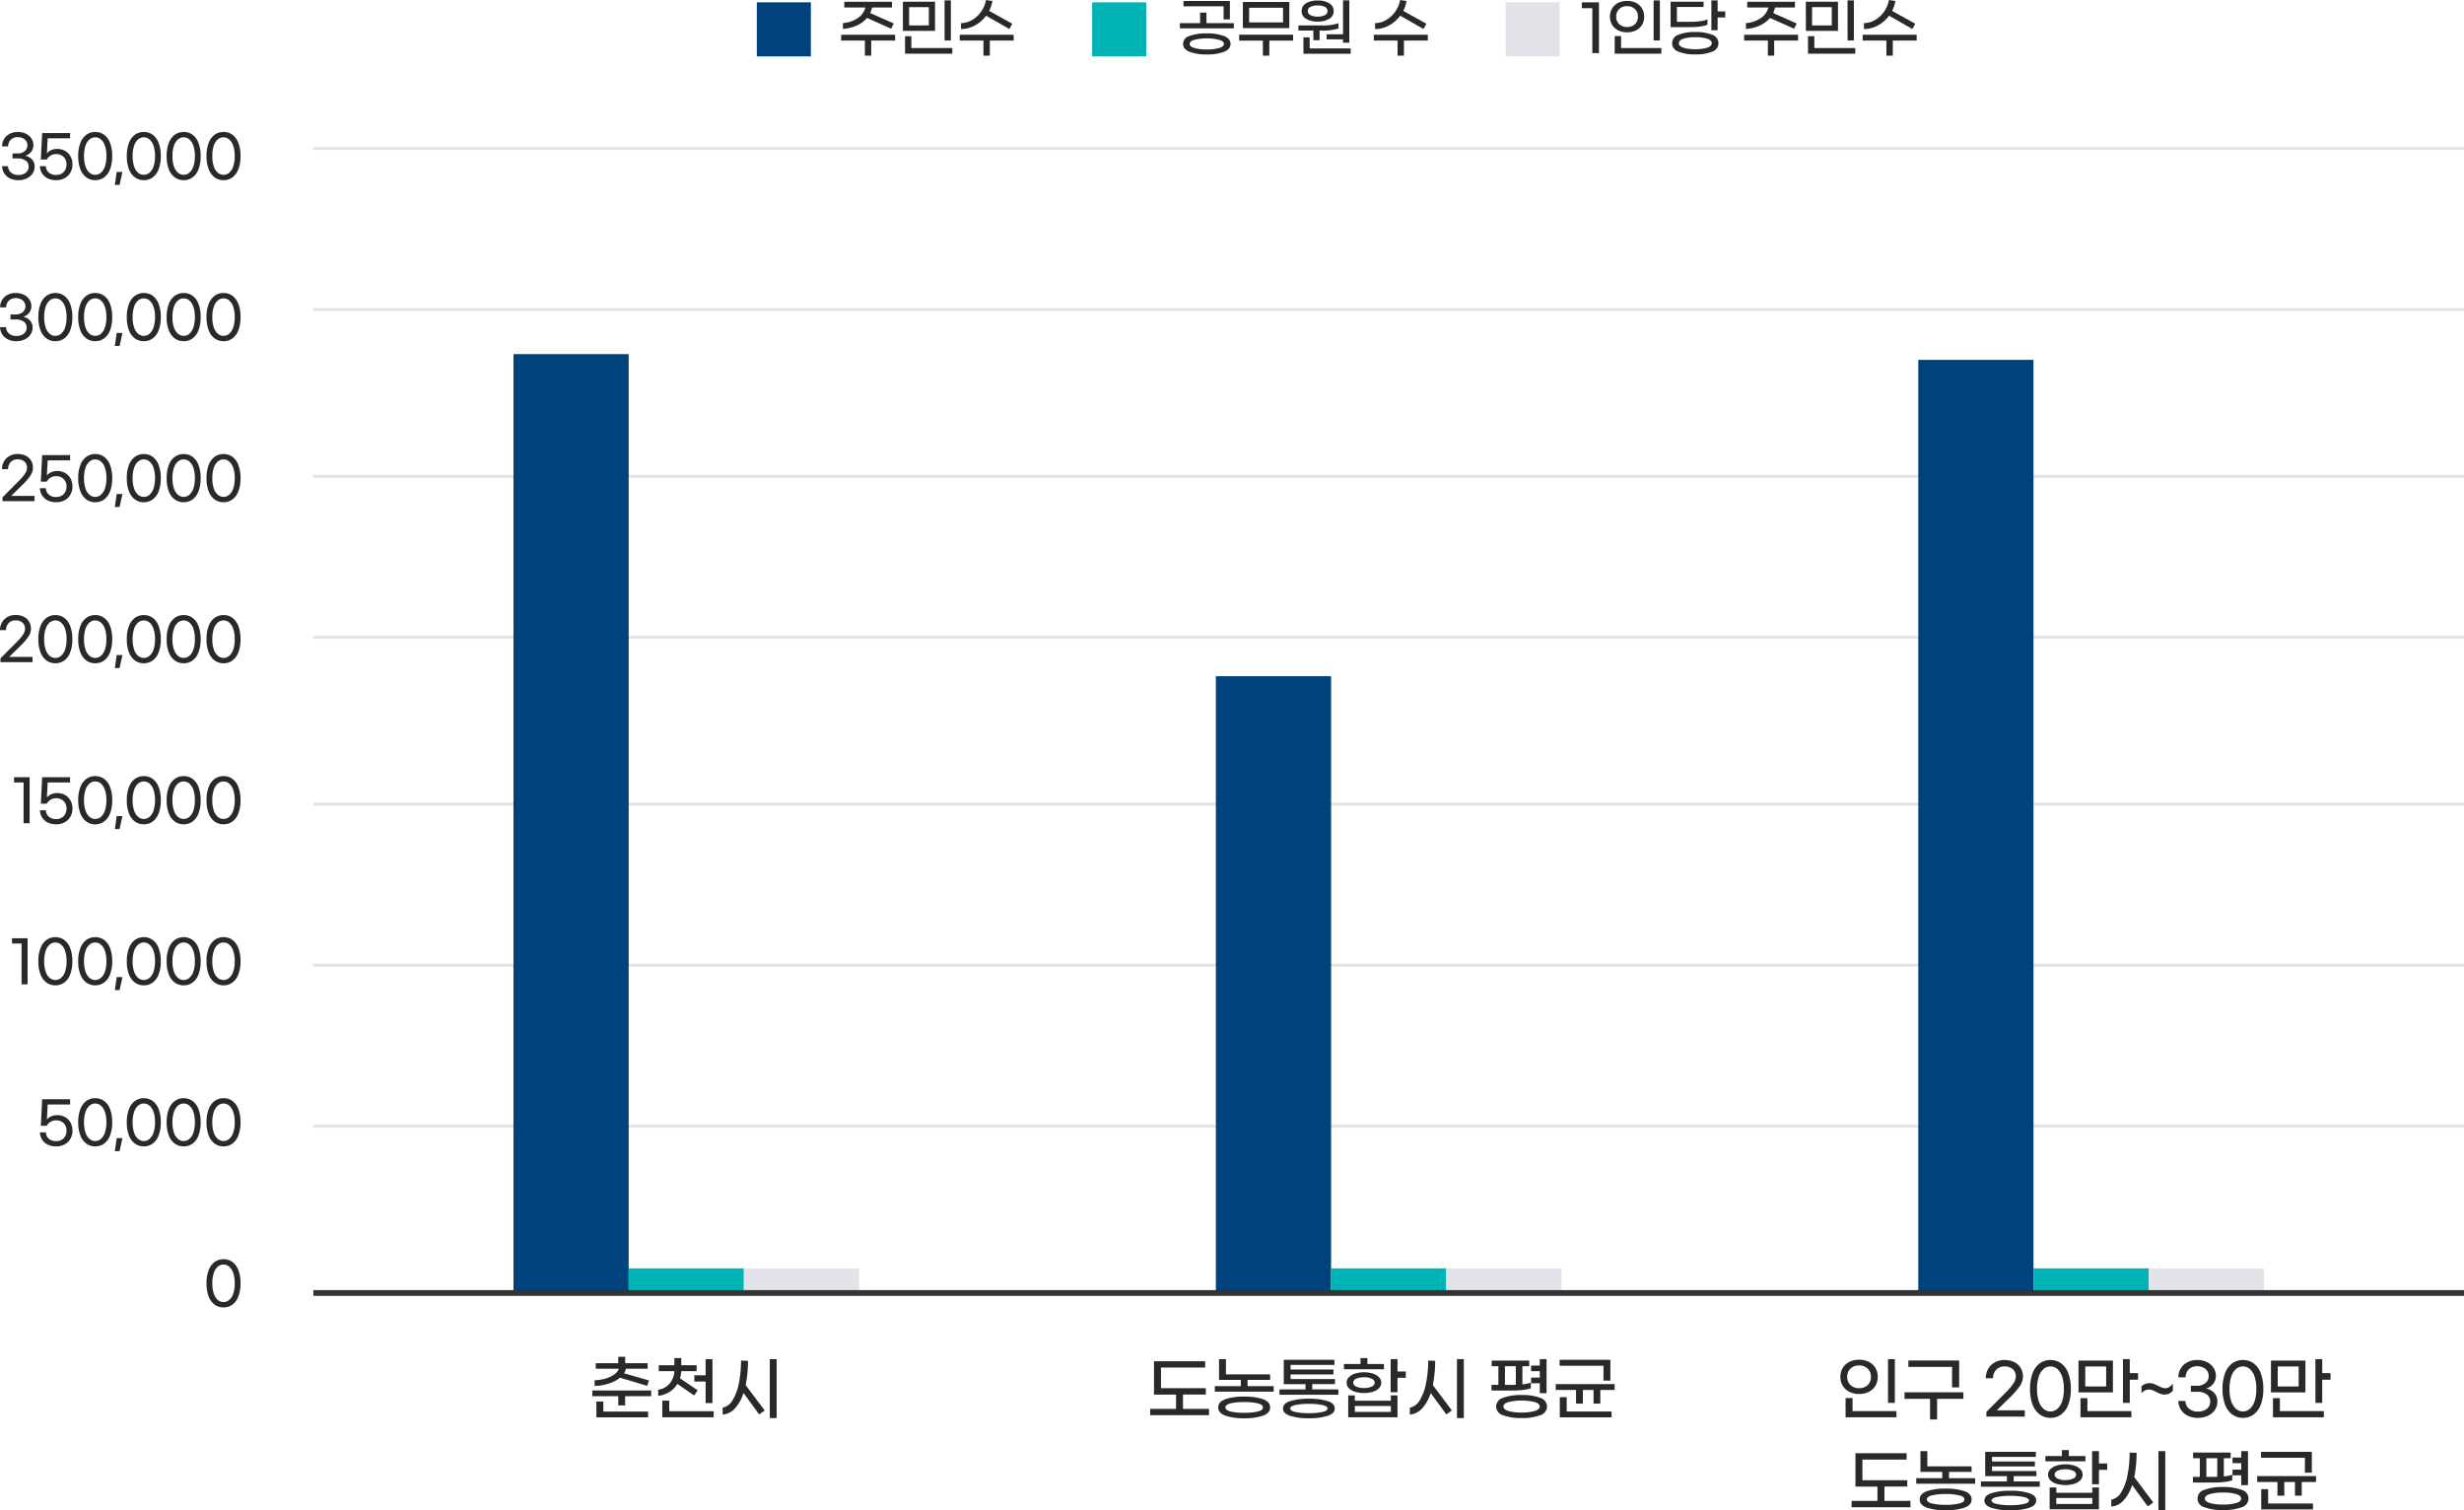 <svg xmlns="http://www.w3.org/2000/svg" width="428.444" height="262.6" viewBox="0 0 428.444 262.6">
  <g id="그룹_161263" data-name="그룹 161263" transform="translate(-1742.375 -2436.048)">
    <g id="그룹_161065" data-name="그룹 161065">
      <line id="선_3537" data-name="선 3537" x1="373.96" transform="translate(1796.859 2631.864)" fill="none" stroke="#e3e3e3" stroke-miterlimit="10" stroke-width="0.5"/>
      <line id="선_3540" data-name="선 3540" x1="373.96" transform="translate(1796.859 2603.864)" fill="none" stroke="#e3e3e3" stroke-miterlimit="10" stroke-width="0.5"/>
      <line id="선_3541" data-name="선 3541" x1="373.96" transform="translate(1796.859 2575.864)" fill="none" stroke="#e3e3e3" stroke-miterlimit="10" stroke-width="0.5"/>
      <line id="선_3542" data-name="선 3542" x1="373.96" transform="translate(1796.859 2546.864)" fill="none" stroke="#e3e3e3" stroke-miterlimit="10" stroke-width="0.5"/>
      <line id="선_3543" data-name="선 3543" x1="373.96" transform="translate(1796.859 2518.864)" fill="none" stroke="#e3e3e3" stroke-miterlimit="10" stroke-width="0.5"/>
      <line id="선_3544" data-name="선 3544" x1="373.96" transform="translate(1796.859 2489.864)" fill="none" stroke="#e3e3e3" stroke-miterlimit="10" stroke-width="0.5"/>
      <line id="선_3545" data-name="선 3545" x1="373.96" transform="translate(1796.859 2461.864)" fill="none" stroke="#e3e3e3" stroke-miterlimit="10" stroke-width="0.5"/>
    </g>
    <g id="그룹_15068" data-name="그룹 15068" transform="translate(1831.659 2479.621)">
      <rect id="사각형_151395" data-name="사각형 151395" width="20.032" height="163.057" transform="translate(0 18)" fill="#00427b"/>
      <rect id="사각형_151396" data-name="사각형 151396" width="20.032" height="4.095" transform="translate(20.031 176.962)" fill="#00b3b5"/>
      <rect id="사각형_153083" data-name="사각형 153083" width="20.032" height="4.095" transform="translate(40.062 176.962)" fill="#e1e3e9"/>
    </g>
    <g id="그룹_161066" data-name="그룹 161066" transform="translate(1953.792 2479.621)">
      <rect id="사각형_151395-2" data-name="사각형 151395" width="20.032" height="107.057" transform="translate(0 74)" fill="#00427b"/>
      <rect id="사각형_151396-2" data-name="사각형 151396" width="20.032" height="4.095" transform="translate(20.031 176.962)" fill="#00b3b5"/>
      <rect id="사각형_153083-2" data-name="사각형 153083" width="20.032" height="4.095" transform="translate(40.062 176.962)" fill="#e1e3e9"/>
    </g>
    <g id="그룹_161070" data-name="그룹 161070" transform="translate(2075.927 2479.621)">
      <rect id="사각형_151395-3" data-name="사각형 151395" width="20.032" height="162.057" transform="translate(0 19)" fill="#00427b"/>
      <rect id="사각형_151396-3" data-name="사각형 151396" width="20.032" height="4.095" transform="translate(20.031 176.962)" fill="#00b3b5"/>
      <rect id="사각형_153083-3" data-name="사각형 153083" width="20.032" height="4.095" transform="translate(40.062 176.962)" fill="#e1e3e9"/>
    </g>
    <path id="패스_100976" data-name="패스 100976" d="M-39.13,1.01A3.279,3.279,0,0,1-40.605.7a2.388,2.388,0,0,1-.985-.87,2.511,2.511,0,0,1-.38-1.255h1.04a1.474,1.474,0,0,0,.5,1.1,1.877,1.877,0,0,0,1.3.43,2.229,2.229,0,0,0,.955-.19,1.454,1.454,0,0,0,.62-.52,1.309,1.309,0,0,0,.215-.73,1.237,1.237,0,0,0-.51-1.05,2.334,2.334,0,0,0-1.42-.38h-.88v-.87h.88a1.868,1.868,0,0,0,1.235-.395A1.26,1.26,0,0,0-37.56-5.05a1.338,1.338,0,0,0-.2-.715,1.385,1.385,0,0,0-.585-.515,2,2,0,0,0-.9-.19,1.765,1.765,0,0,0-.9.22,1.46,1.46,0,0,0-.575.59,1.69,1.69,0,0,0-.195.8h-1.05a2.458,2.458,0,0,1,.34-1.275,2.4,2.4,0,0,1,.96-.9,2.976,2.976,0,0,1,1.42-.33,3.177,3.177,0,0,1,1.42.3,2.346,2.346,0,0,1,.96.83,2.082,2.082,0,0,1,.34,1.155,1.8,1.8,0,0,1-.42,1.2,1.858,1.858,0,0,1-1.01.64,2.1,2.1,0,0,1,1.155.615A1.745,1.745,0,0,1-36.31-1.35a2.131,2.131,0,0,1-.355,1.205,2.43,2.43,0,0,1-1,.845A3.341,3.341,0,0,1-39.13,1.01Zm6.57,0A3.248,3.248,0,0,1-34.03.7a2.4,2.4,0,0,1-.98-.87,2.511,2.511,0,0,1-.38-1.255h1.04a1.481,1.481,0,0,0,.495,1.1A1.858,1.858,0,0,0-32.56.1a1.877,1.877,0,0,0,.95-.235,1.59,1.59,0,0,0,.63-.655,2,2,0,0,0,.22-.94,1.88,1.88,0,0,0-.225-.92,1.616,1.616,0,0,0-.63-.64,1.84,1.84,0,0,0-.925-.23,1.842,1.842,0,0,0-1.02.265,1.881,1.881,0,0,0-.64.685h-1.03L-35-7.18h4.86v.91h-3.9l-.14,2.62a2.093,2.093,0,0,1,.72-.545,2.456,2.456,0,0,1,1.09-.225,2.717,2.717,0,0,1,1.355.34,2.42,2.42,0,0,1,.945.95,2.827,2.827,0,0,1,.34,1.4,2.814,2.814,0,0,1-.355,1.415,2.492,2.492,0,0,1-1,.975A3.043,3.043,0,0,1-32.56,1.01Zm6.79,0A2.6,2.6,0,0,1-27.3.54,3.063,3.063,0,0,1-28.35-.875a6.189,6.189,0,0,1-.38-2.305,6.189,6.189,0,0,1,.38-2.3A3.063,3.063,0,0,1-27.3-6.9a2.6,2.6,0,0,1,1.53-.47,2.576,2.576,0,0,1,1.525.47A3.078,3.078,0,0,1-23.2-5.485a6.189,6.189,0,0,1,.38,2.3A6.189,6.189,0,0,1-23.2-.875,3.078,3.078,0,0,1-24.245.54,2.576,2.576,0,0,1-25.77,1.01Zm0-.93a1.5,1.5,0,0,0,.99-.37,2.457,2.457,0,0,0,.7-1.1,5.469,5.469,0,0,0,.255-1.79,5.479,5.479,0,0,0-.255-1.785,2.457,2.457,0,0,0-.7-1.105,1.5,1.5,0,0,0-.99-.37,1.511,1.511,0,0,0-1,.37,2.457,2.457,0,0,0-.695,1.105A5.479,5.479,0,0,0-27.72-3.18a5.469,5.469,0,0,0,.255,1.79,2.457,2.457,0,0,0,.695,1.1A1.511,1.511,0,0,0-25.77.08Zm4.23,1.76h-.82l.32-2.26h1Zm4.22-.83A2.6,2.6,0,0,1-18.85.54,3.063,3.063,0,0,1-19.9-.875a6.189,6.189,0,0,1-.38-2.305,6.189,6.189,0,0,1,.38-2.3A3.063,3.063,0,0,1-18.85-6.9a2.6,2.6,0,0,1,1.53-.47A2.576,2.576,0,0,1-15.8-6.9,3.078,3.078,0,0,1-14.75-5.485a6.189,6.189,0,0,1,.38,2.3,6.189,6.189,0,0,1-.38,2.305A3.078,3.078,0,0,1-15.8.54,2.576,2.576,0,0,1-17.32,1.01Zm0-.93a1.5,1.5,0,0,0,.99-.37,2.457,2.457,0,0,0,.7-1.1,5.469,5.469,0,0,0,.255-1.79,5.479,5.479,0,0,0-.255-1.785,2.457,2.457,0,0,0-.7-1.105,1.5,1.5,0,0,0-.99-.37,1.511,1.511,0,0,0-1,.37,2.457,2.457,0,0,0-.695,1.105A5.479,5.479,0,0,0-19.27-3.18a5.469,5.469,0,0,0,.255,1.79,2.457,2.457,0,0,0,.695,1.1A1.511,1.511,0,0,0-17.32.08Zm6.93.93A2.6,2.6,0,0,1-11.92.54,3.063,3.063,0,0,1-12.97-.875a6.189,6.189,0,0,1-.38-2.305,6.189,6.189,0,0,1,.38-2.3A3.063,3.063,0,0,1-11.92-6.9a2.6,2.6,0,0,1,1.53-.47,2.576,2.576,0,0,1,1.525.47A3.078,3.078,0,0,1-7.82-5.485a6.189,6.189,0,0,1,.38,2.3A6.189,6.189,0,0,1-7.82-.875,3.078,3.078,0,0,1-8.865.54,2.576,2.576,0,0,1-10.39,1.01Zm0-.93A1.5,1.5,0,0,0-9.4-.29a2.457,2.457,0,0,0,.7-1.1A5.469,5.469,0,0,0-8.45-3.18,5.479,5.479,0,0,0-8.7-4.965,2.457,2.457,0,0,0-9.4-6.07a1.5,1.5,0,0,0-.99-.37,1.511,1.511,0,0,0-1,.37,2.457,2.457,0,0,0-.7,1.105A5.479,5.479,0,0,0-12.34-3.18a5.469,5.469,0,0,0,.255,1.79,2.457,2.457,0,0,0,.7,1.1A1.511,1.511,0,0,0-10.39.08Zm6.93.93A2.6,2.6,0,0,1-4.99.54,3.063,3.063,0,0,1-6.04-.875,6.189,6.189,0,0,1-6.42-3.18a6.189,6.189,0,0,1,.38-2.3A3.063,3.063,0,0,1-4.99-6.9a2.6,2.6,0,0,1,1.53-.47,2.576,2.576,0,0,1,1.525.47A3.078,3.078,0,0,1-.89-5.485a6.189,6.189,0,0,1,.38,2.3A6.189,6.189,0,0,1-.89-.875,3.078,3.078,0,0,1-1.935.54,2.576,2.576,0,0,1-3.46,1.01Zm0-.93a1.5,1.5,0,0,0,.99-.37,2.457,2.457,0,0,0,.7-1.1A5.469,5.469,0,0,0-1.52-3.18a5.479,5.479,0,0,0-.255-1.785,2.457,2.457,0,0,0-.7-1.105,1.5,1.5,0,0,0-.99-.37,1.511,1.511,0,0,0-1,.37,2.457,2.457,0,0,0-.7,1.105A5.479,5.479,0,0,0-5.41-3.18a5.469,5.469,0,0,0,.255,1.79,2.457,2.457,0,0,0,.7,1.1A1.511,1.511,0,0,0-3.46.08ZM-39.48,29.01a3.279,3.279,0,0,1-1.475-.315,2.388,2.388,0,0,1-.985-.87,2.511,2.511,0,0,1-.38-1.255h1.04a1.474,1.474,0,0,0,.5,1.1,1.877,1.877,0,0,0,1.3.43,2.229,2.229,0,0,0,.955-.19,1.454,1.454,0,0,0,.62-.52,1.309,1.309,0,0,0,.215-.73,1.237,1.237,0,0,0-.51-1.05,2.334,2.334,0,0,0-1.42-.38h-.88v-.87h.88a1.868,1.868,0,0,0,1.235-.4,1.26,1.26,0,0,0,.475-1.015,1.338,1.338,0,0,0-.2-.715,1.385,1.385,0,0,0-.585-.515,2,2,0,0,0-.9-.19,1.765,1.765,0,0,0-.9.22,1.46,1.46,0,0,0-.575.59,1.69,1.69,0,0,0-.195.8h-1.05a2.458,2.458,0,0,1,.34-1.275,2.4,2.4,0,0,1,.96-.905,2.976,2.976,0,0,1,1.42-.33,3.177,3.177,0,0,1,1.42.305,2.346,2.346,0,0,1,.96.83,2.082,2.082,0,0,1,.34,1.155,1.8,1.8,0,0,1-.42,1.2,1.858,1.858,0,0,1-1.01.64,2.1,2.1,0,0,1,1.155.615,1.745,1.745,0,0,1,.485,1.275,2.131,2.131,0,0,1-.355,1.2,2.43,2.43,0,0,1-1,.845A3.341,3.341,0,0,1-39.48,29.01Zm6.78,0a2.6,2.6,0,0,1-1.53-.47,3.063,3.063,0,0,1-1.05-1.415,6.189,6.189,0,0,1-.38-2.305,6.189,6.189,0,0,1,.38-2.305A3.063,3.063,0,0,1-34.23,21.1a2.6,2.6,0,0,1,1.53-.47,2.576,2.576,0,0,1,1.525.47,3.078,3.078,0,0,1,1.045,1.415,6.189,6.189,0,0,1,.38,2.305,6.189,6.189,0,0,1-.38,2.305,3.078,3.078,0,0,1-1.045,1.415A2.576,2.576,0,0,1-32.7,29.01Zm0-.93a1.5,1.5,0,0,0,.99-.37,2.457,2.457,0,0,0,.7-1.1,5.469,5.469,0,0,0,.255-1.79,5.479,5.479,0,0,0-.255-1.785,2.457,2.457,0,0,0-.7-1.1,1.5,1.5,0,0,0-.99-.37,1.511,1.511,0,0,0-1,.37,2.457,2.457,0,0,0-.695,1.1,5.479,5.479,0,0,0-.255,1.785,5.469,5.469,0,0,0,.255,1.79,2.457,2.457,0,0,0,.695,1.1A1.511,1.511,0,0,0-32.7,28.08Zm6.93.93a2.6,2.6,0,0,1-1.53-.47,3.063,3.063,0,0,1-1.05-1.415,6.189,6.189,0,0,1-.38-2.305,6.189,6.189,0,0,1,.38-2.305A3.063,3.063,0,0,1-27.3,21.1a2.6,2.6,0,0,1,1.53-.47,2.576,2.576,0,0,1,1.525.47A3.078,3.078,0,0,1-23.2,22.515a6.189,6.189,0,0,1,.38,2.305,6.189,6.189,0,0,1-.38,2.305,3.078,3.078,0,0,1-1.045,1.415A2.576,2.576,0,0,1-25.77,29.01Zm0-.93a1.5,1.5,0,0,0,.99-.37,2.457,2.457,0,0,0,.695-1.1,5.469,5.469,0,0,0,.255-1.79,5.479,5.479,0,0,0-.255-1.785,2.457,2.457,0,0,0-.695-1.1,1.5,1.5,0,0,0-.99-.37,1.511,1.511,0,0,0-1,.37,2.457,2.457,0,0,0-.695,1.1,5.479,5.479,0,0,0-.255,1.785,5.469,5.469,0,0,0,.255,1.79,2.457,2.457,0,0,0,.695,1.1A1.511,1.511,0,0,0-25.77,28.08Zm4.23,1.76h-.82l.32-2.26h1Zm4.22-.83a2.6,2.6,0,0,1-1.53-.47,3.063,3.063,0,0,1-1.05-1.415,6.189,6.189,0,0,1-.38-2.305,6.189,6.189,0,0,1,.38-2.305A3.063,3.063,0,0,1-18.85,21.1a2.6,2.6,0,0,1,1.53-.47,2.576,2.576,0,0,1,1.525.47,3.078,3.078,0,0,1,1.045,1.415,6.189,6.189,0,0,1,.38,2.305,6.189,6.189,0,0,1-.38,2.305A3.078,3.078,0,0,1-15.8,28.54,2.576,2.576,0,0,1-17.32,29.01Zm0-.93a1.5,1.5,0,0,0,.99-.37,2.457,2.457,0,0,0,.7-1.1,5.469,5.469,0,0,0,.255-1.79,5.479,5.479,0,0,0-.255-1.785,2.457,2.457,0,0,0-.7-1.1,1.5,1.5,0,0,0-.99-.37,1.511,1.511,0,0,0-1,.37,2.457,2.457,0,0,0-.695,1.1,5.479,5.479,0,0,0-.255,1.785,5.469,5.469,0,0,0,.255,1.79,2.457,2.457,0,0,0,.695,1.1A1.511,1.511,0,0,0-17.32,28.08Zm6.93.93a2.6,2.6,0,0,1-1.53-.47,3.063,3.063,0,0,1-1.05-1.415,6.189,6.189,0,0,1-.38-2.305,6.189,6.189,0,0,1,.38-2.305A3.063,3.063,0,0,1-11.92,21.1a2.6,2.6,0,0,1,1.53-.47,2.576,2.576,0,0,1,1.525.47A3.078,3.078,0,0,1-7.82,22.515a6.189,6.189,0,0,1,.38,2.305,6.189,6.189,0,0,1-.38,2.305A3.078,3.078,0,0,1-8.865,28.54,2.576,2.576,0,0,1-10.39,29.01Zm0-.93a1.5,1.5,0,0,0,.99-.37,2.457,2.457,0,0,0,.7-1.1,5.469,5.469,0,0,0,.255-1.79A5.479,5.479,0,0,0-8.7,23.035a2.457,2.457,0,0,0-.7-1.1,1.5,1.5,0,0,0-.99-.37,1.511,1.511,0,0,0-1,.37,2.457,2.457,0,0,0-.7,1.1,5.479,5.479,0,0,0-.255,1.785,5.469,5.469,0,0,0,.255,1.79,2.457,2.457,0,0,0,.7,1.1A1.511,1.511,0,0,0-10.39,28.08Zm6.93.93a2.6,2.6,0,0,1-1.53-.47,3.063,3.063,0,0,1-1.05-1.415,6.189,6.189,0,0,1-.38-2.305,6.189,6.189,0,0,1,.38-2.305A3.063,3.063,0,0,1-4.99,21.1a2.6,2.6,0,0,1,1.53-.47,2.576,2.576,0,0,1,1.525.47A3.078,3.078,0,0,1-.89,22.515,6.189,6.189,0,0,1-.51,24.82a6.189,6.189,0,0,1-.38,2.305A3.078,3.078,0,0,1-1.935,28.54,2.576,2.576,0,0,1-3.46,29.01Zm0-.93a1.5,1.5,0,0,0,.99-.37,2.457,2.457,0,0,0,.7-1.1,5.469,5.469,0,0,0,.255-1.79,5.479,5.479,0,0,0-.255-1.785,2.457,2.457,0,0,0-.7-1.1,1.5,1.5,0,0,0-.99-.37,1.511,1.511,0,0,0-1,.37,2.457,2.457,0,0,0-.7,1.1A5.479,5.479,0,0,0-5.41,24.82a5.469,5.469,0,0,0,.255,1.79,2.457,2.457,0,0,0,.7,1.1A1.511,1.511,0,0,0-3.46,28.08ZM-41.89,56.15l2.84-2.85a8.232,8.232,0,0,0,1.09-1.295,1.836,1.836,0,0,0,.33-.955,1.4,1.4,0,0,0-.44-1.1,1.731,1.731,0,0,0-1.2-.4,1.651,1.651,0,0,0-.9.235,1.536,1.536,0,0,0-.57.625,1.874,1.874,0,0,0-.195.85h-1.05a2.681,2.681,0,0,1,.335-1.33,2.48,2.48,0,0,1,.955-.955,2.827,2.827,0,0,1,1.43-.355,3.125,3.125,0,0,1,1.405.3,2.2,2.2,0,0,1,.935.85,2.4,2.4,0,0,1,.33,1.26,2.371,2.371,0,0,1-.38,1.25,9.723,9.723,0,0,1-1.31,1.57l-2.1,2.06h4.06v.91h-5.57Zm9.33.86a3.248,3.248,0,0,1-1.47-.315,2.4,2.4,0,0,1-.98-.87,2.511,2.511,0,0,1-.38-1.255h1.04a1.481,1.481,0,0,0,.495,1.1,1.858,1.858,0,0,0,1.295.43,1.877,1.877,0,0,0,.95-.235,1.59,1.59,0,0,0,.63-.655,2,2,0,0,0,.22-.94,1.88,1.88,0,0,0-.225-.92,1.616,1.616,0,0,0-.63-.64,1.84,1.84,0,0,0-.925-.23,1.842,1.842,0,0,0-1.02.265,1.881,1.881,0,0,0-.64.685h-1.03l.23-4.61h4.86v.91h-3.9l-.14,2.62a2.093,2.093,0,0,1,.72-.545,2.456,2.456,0,0,1,1.09-.225,2.718,2.718,0,0,1,1.355.34,2.421,2.421,0,0,1,.945.95,2.827,2.827,0,0,1,.34,1.4,2.814,2.814,0,0,1-.355,1.415,2.492,2.492,0,0,1-1,.975A3.043,3.043,0,0,1-32.56,57.01Zm6.79,0a2.6,2.6,0,0,1-1.53-.47,3.063,3.063,0,0,1-1.05-1.415,6.189,6.189,0,0,1-.38-2.305,6.189,6.189,0,0,1,.38-2.305A3.063,3.063,0,0,1-27.3,49.1a2.6,2.6,0,0,1,1.53-.47,2.576,2.576,0,0,1,1.525.47A3.078,3.078,0,0,1-23.2,50.515a6.189,6.189,0,0,1,.38,2.305,6.189,6.189,0,0,1-.38,2.305,3.078,3.078,0,0,1-1.045,1.415A2.576,2.576,0,0,1-25.77,57.01Zm0-.93a1.5,1.5,0,0,0,.99-.37,2.457,2.457,0,0,0,.7-1.1,5.469,5.469,0,0,0,.255-1.79,5.479,5.479,0,0,0-.255-1.785,2.457,2.457,0,0,0-.7-1.1,1.5,1.5,0,0,0-.99-.37,1.511,1.511,0,0,0-1,.37,2.457,2.457,0,0,0-.695,1.1,5.479,5.479,0,0,0-.255,1.785,5.469,5.469,0,0,0,.255,1.79,2.457,2.457,0,0,0,.695,1.1A1.511,1.511,0,0,0-25.77,56.08Zm4.23,1.76h-.82l.32-2.26h1Zm4.22-.83a2.6,2.6,0,0,1-1.53-.47,3.063,3.063,0,0,1-1.05-1.415,6.189,6.189,0,0,1-.38-2.305,6.189,6.189,0,0,1,.38-2.305A3.063,3.063,0,0,1-18.85,49.1a2.6,2.6,0,0,1,1.53-.47,2.576,2.576,0,0,1,1.525.47,3.078,3.078,0,0,1,1.045,1.415,6.189,6.189,0,0,1,.38,2.305,6.189,6.189,0,0,1-.38,2.305A3.078,3.078,0,0,1-15.8,56.54,2.576,2.576,0,0,1-17.32,57.01Zm0-.93a1.5,1.5,0,0,0,.99-.37,2.457,2.457,0,0,0,.7-1.1,5.469,5.469,0,0,0,.255-1.79,5.479,5.479,0,0,0-.255-1.785,2.457,2.457,0,0,0-.7-1.1,1.5,1.5,0,0,0-.99-.37,1.511,1.511,0,0,0-1,.37,2.457,2.457,0,0,0-.695,1.1,5.479,5.479,0,0,0-.255,1.785,5.469,5.469,0,0,0,.255,1.79,2.457,2.457,0,0,0,.695,1.1A1.511,1.511,0,0,0-17.32,56.08Zm6.93.93a2.6,2.6,0,0,1-1.53-.47,3.063,3.063,0,0,1-1.05-1.415,6.189,6.189,0,0,1-.38-2.305,6.189,6.189,0,0,1,.38-2.305A3.063,3.063,0,0,1-11.92,49.1a2.6,2.6,0,0,1,1.53-.47,2.576,2.576,0,0,1,1.525.47A3.078,3.078,0,0,1-7.82,50.515a6.189,6.189,0,0,1,.38,2.305,6.189,6.189,0,0,1-.38,2.305A3.078,3.078,0,0,1-8.865,56.54,2.576,2.576,0,0,1-10.39,57.01Zm0-.93a1.5,1.5,0,0,0,.99-.37,2.457,2.457,0,0,0,.7-1.1,5.469,5.469,0,0,0,.255-1.79A5.479,5.479,0,0,0-8.7,51.035a2.457,2.457,0,0,0-.7-1.1,1.5,1.5,0,0,0-.99-.37,1.511,1.511,0,0,0-1,.37,2.457,2.457,0,0,0-.7,1.1,5.479,5.479,0,0,0-.255,1.785,5.469,5.469,0,0,0,.255,1.79,2.457,2.457,0,0,0,.7,1.1A1.511,1.511,0,0,0-10.39,56.08Zm6.93.93a2.6,2.6,0,0,1-1.53-.47,3.063,3.063,0,0,1-1.05-1.415,6.189,6.189,0,0,1-.38-2.305,6.189,6.189,0,0,1,.38-2.305A3.063,3.063,0,0,1-4.99,49.1a2.6,2.6,0,0,1,1.53-.47,2.576,2.576,0,0,1,1.525.47A3.078,3.078,0,0,1-.89,50.515,6.189,6.189,0,0,1-.51,52.82a6.189,6.189,0,0,1-.38,2.305A3.078,3.078,0,0,1-1.935,56.54,2.576,2.576,0,0,1-3.46,57.01Zm0-.93a1.5,1.5,0,0,0,.99-.37,2.457,2.457,0,0,0,.7-1.1,5.469,5.469,0,0,0,.255-1.79,5.479,5.479,0,0,0-.255-1.785,2.457,2.457,0,0,0-.7-1.1,1.5,1.5,0,0,0-.99-.37,1.511,1.511,0,0,0-1,.37,2.457,2.457,0,0,0-.7,1.1A5.479,5.479,0,0,0-5.41,52.82a5.469,5.469,0,0,0,.255,1.79,2.457,2.457,0,0,0,.7,1.1A1.511,1.511,0,0,0-3.46,56.08ZM-42.24,84.15l2.84-2.85A8.232,8.232,0,0,0-38.31,80a1.836,1.836,0,0,0,.33-.955,1.4,1.4,0,0,0-.44-1.1,1.731,1.731,0,0,0-1.2-.4,1.651,1.651,0,0,0-.9.235,1.536,1.536,0,0,0-.57.625,1.874,1.874,0,0,0-.195.85h-1.05a2.681,2.681,0,0,1,.335-1.33,2.48,2.48,0,0,1,.955-.955,2.827,2.827,0,0,1,1.43-.355,3.125,3.125,0,0,1,1.405.3,2.2,2.2,0,0,1,.935.85,2.4,2.4,0,0,1,.33,1.26,2.371,2.371,0,0,1-.38,1.25,9.723,9.723,0,0,1-1.31,1.57l-2.1,2.06h4.06v.91h-5.57Zm9.54.86a2.6,2.6,0,0,1-1.53-.47,3.063,3.063,0,0,1-1.05-1.415,6.189,6.189,0,0,1-.38-2.305,6.189,6.189,0,0,1,.38-2.305A3.063,3.063,0,0,1-34.23,77.1a2.6,2.6,0,0,1,1.53-.47,2.576,2.576,0,0,1,1.525.47,3.078,3.078,0,0,1,1.045,1.415,6.189,6.189,0,0,1,.38,2.305,6.189,6.189,0,0,1-.38,2.305,3.078,3.078,0,0,1-1.045,1.415A2.576,2.576,0,0,1-32.7,85.01Zm0-.93a1.5,1.5,0,0,0,.99-.37,2.457,2.457,0,0,0,.7-1.1,5.469,5.469,0,0,0,.255-1.79,5.479,5.479,0,0,0-.255-1.785,2.457,2.457,0,0,0-.7-1.105,1.5,1.5,0,0,0-.99-.37,1.511,1.511,0,0,0-1,.37,2.457,2.457,0,0,0-.695,1.105,5.479,5.479,0,0,0-.255,1.785,5.469,5.469,0,0,0,.255,1.79,2.457,2.457,0,0,0,.695,1.1A1.511,1.511,0,0,0-32.7,84.08Zm6.93.93a2.6,2.6,0,0,1-1.53-.47,3.063,3.063,0,0,1-1.05-1.415,6.189,6.189,0,0,1-.38-2.305,6.189,6.189,0,0,1,.38-2.305A3.063,3.063,0,0,1-27.3,77.1a2.6,2.6,0,0,1,1.53-.47,2.576,2.576,0,0,1,1.525.47A3.078,3.078,0,0,1-23.2,78.515a6.189,6.189,0,0,1,.38,2.305,6.189,6.189,0,0,1-.38,2.305,3.078,3.078,0,0,1-1.045,1.415A2.576,2.576,0,0,1-25.77,85.01Zm0-.93a1.5,1.5,0,0,0,.99-.37,2.457,2.457,0,0,0,.695-1.1,5.469,5.469,0,0,0,.255-1.79,5.479,5.479,0,0,0-.255-1.785,2.457,2.457,0,0,0-.695-1.105,1.5,1.5,0,0,0-.99-.37,1.511,1.511,0,0,0-1,.37,2.457,2.457,0,0,0-.695,1.105,5.479,5.479,0,0,0-.255,1.785,5.469,5.469,0,0,0,.255,1.79,2.457,2.457,0,0,0,.695,1.1A1.511,1.511,0,0,0-25.77,84.08Zm4.23,1.76h-.82l.32-2.26h1Zm4.22-.83a2.6,2.6,0,0,1-1.53-.47,3.063,3.063,0,0,1-1.05-1.415,6.189,6.189,0,0,1-.38-2.305,6.189,6.189,0,0,1,.38-2.305A3.063,3.063,0,0,1-18.85,77.1a2.6,2.6,0,0,1,1.53-.47,2.576,2.576,0,0,1,1.525.47,3.078,3.078,0,0,1,1.045,1.415,6.189,6.189,0,0,1,.38,2.305,6.189,6.189,0,0,1-.38,2.305A3.078,3.078,0,0,1-15.8,84.54,2.576,2.576,0,0,1-17.32,85.01Zm0-.93a1.5,1.5,0,0,0,.99-.37,2.457,2.457,0,0,0,.7-1.1,5.469,5.469,0,0,0,.255-1.79,5.479,5.479,0,0,0-.255-1.785,2.457,2.457,0,0,0-.7-1.105,1.5,1.5,0,0,0-.99-.37,1.511,1.511,0,0,0-1,.37,2.457,2.457,0,0,0-.695,1.105,5.479,5.479,0,0,0-.255,1.785,5.469,5.469,0,0,0,.255,1.79,2.457,2.457,0,0,0,.695,1.1A1.511,1.511,0,0,0-17.32,84.08Zm6.93.93a2.6,2.6,0,0,1-1.53-.47,3.063,3.063,0,0,1-1.05-1.415,6.189,6.189,0,0,1-.38-2.305,6.189,6.189,0,0,1,.38-2.305A3.063,3.063,0,0,1-11.92,77.1a2.6,2.6,0,0,1,1.53-.47,2.576,2.576,0,0,1,1.525.47A3.078,3.078,0,0,1-7.82,78.515a6.189,6.189,0,0,1,.38,2.305,6.189,6.189,0,0,1-.38,2.305A3.078,3.078,0,0,1-8.865,84.54,2.576,2.576,0,0,1-10.39,85.01Zm0-.93a1.5,1.5,0,0,0,.99-.37,2.457,2.457,0,0,0,.7-1.1,5.469,5.469,0,0,0,.255-1.79A5.479,5.479,0,0,0-8.7,79.035a2.457,2.457,0,0,0-.7-1.105,1.5,1.5,0,0,0-.99-.37,1.511,1.511,0,0,0-1,.37,2.457,2.457,0,0,0-.7,1.105,5.479,5.479,0,0,0-.255,1.785,5.469,5.469,0,0,0,.255,1.79,2.457,2.457,0,0,0,.7,1.1A1.511,1.511,0,0,0-10.39,84.08Zm6.93.93a2.6,2.6,0,0,1-1.53-.47,3.063,3.063,0,0,1-1.05-1.415,6.189,6.189,0,0,1-.38-2.305,6.189,6.189,0,0,1,.38-2.305A3.063,3.063,0,0,1-4.99,77.1a2.6,2.6,0,0,1,1.53-.47,2.576,2.576,0,0,1,1.525.47A3.078,3.078,0,0,1-.89,78.515,6.189,6.189,0,0,1-.51,80.82a6.189,6.189,0,0,1-.38,2.305A3.078,3.078,0,0,1-1.935,84.54,2.576,2.576,0,0,1-3.46,85.01Zm0-.93a1.5,1.5,0,0,0,.99-.37,2.457,2.457,0,0,0,.7-1.1,5.469,5.469,0,0,0,.255-1.79,5.479,5.479,0,0,0-.255-1.785,2.457,2.457,0,0,0-.7-1.105,1.5,1.5,0,0,0-.99-.37,1.511,1.511,0,0,0-1,.37,2.457,2.457,0,0,0-.7,1.105A5.479,5.479,0,0,0-5.41,80.82a5.469,5.469,0,0,0,.255,1.79,2.457,2.457,0,0,0,.7,1.1A1.511,1.511,0,0,0-3.46,84.08Zm-34.77,21.66h-1.66v-.92h2.71v8.01h-1.05Zm5.67,7.27a3.248,3.248,0,0,1-1.47-.315,2.4,2.4,0,0,1-.98-.87,2.511,2.511,0,0,1-.38-1.255h1.04a1.481,1.481,0,0,0,.495,1.1,1.858,1.858,0,0,0,1.295.43,1.877,1.877,0,0,0,.95-.235,1.59,1.59,0,0,0,.63-.655,2,2,0,0,0,.22-.94,1.88,1.88,0,0,0-.225-.92,1.616,1.616,0,0,0-.63-.64,1.84,1.84,0,0,0-.925-.23,1.842,1.842,0,0,0-1.02.265,1.881,1.881,0,0,0-.64.685h-1.03l.23-4.61h4.86v.91h-3.9l-.14,2.62a2.093,2.093,0,0,1,.72-.545,2.456,2.456,0,0,1,1.09-.225,2.718,2.718,0,0,1,1.355.34,2.42,2.42,0,0,1,.945.95,2.827,2.827,0,0,1,.34,1.4,2.814,2.814,0,0,1-.355,1.415,2.492,2.492,0,0,1-1,.975A3.043,3.043,0,0,1-32.56,113.01Zm6.79,0a2.6,2.6,0,0,1-1.53-.47,3.063,3.063,0,0,1-1.05-1.415,6.189,6.189,0,0,1-.38-2.305,6.189,6.189,0,0,1,.38-2.305A3.063,3.063,0,0,1-27.3,105.1a2.6,2.6,0,0,1,1.53-.47,2.576,2.576,0,0,1,1.525.47,3.078,3.078,0,0,1,1.045,1.415,6.189,6.189,0,0,1,.38,2.305,6.189,6.189,0,0,1-.38,2.305,3.078,3.078,0,0,1-1.045,1.415A2.576,2.576,0,0,1-25.77,113.01Zm0-.93a1.5,1.5,0,0,0,.99-.37,2.457,2.457,0,0,0,.695-1.1,5.469,5.469,0,0,0,.255-1.79,5.479,5.479,0,0,0-.255-1.785,2.457,2.457,0,0,0-.695-1.105,1.5,1.5,0,0,0-.99-.37,1.511,1.511,0,0,0-1,.37,2.457,2.457,0,0,0-.695,1.105,5.479,5.479,0,0,0-.255,1.785,5.469,5.469,0,0,0,.255,1.79,2.457,2.457,0,0,0,.695,1.1A1.511,1.511,0,0,0-25.77,112.08Zm4.23,1.76h-.82l.32-2.26h1Zm4.22-.83a2.6,2.6,0,0,1-1.53-.47,3.063,3.063,0,0,1-1.05-1.415,6.189,6.189,0,0,1-.38-2.305,6.189,6.189,0,0,1,.38-2.305,3.063,3.063,0,0,1,1.05-1.415,2.6,2.6,0,0,1,1.53-.47,2.576,2.576,0,0,1,1.525.47,3.078,3.078,0,0,1,1.045,1.415,6.189,6.189,0,0,1,.38,2.305,6.189,6.189,0,0,1-.38,2.305A3.078,3.078,0,0,1-15.8,112.54,2.576,2.576,0,0,1-17.32,113.01Zm0-.93a1.5,1.5,0,0,0,.99-.37,2.457,2.457,0,0,0,.7-1.1,5.469,5.469,0,0,0,.255-1.79,5.479,5.479,0,0,0-.255-1.785,2.457,2.457,0,0,0-.7-1.105,1.5,1.5,0,0,0-.99-.37,1.511,1.511,0,0,0-1,.37,2.457,2.457,0,0,0-.695,1.105,5.479,5.479,0,0,0-.255,1.785,5.469,5.469,0,0,0,.255,1.79,2.457,2.457,0,0,0,.695,1.1A1.511,1.511,0,0,0-17.32,112.08Zm6.93.93a2.6,2.6,0,0,1-1.53-.47,3.063,3.063,0,0,1-1.05-1.415,6.189,6.189,0,0,1-.38-2.305,6.189,6.189,0,0,1,.38-2.305,3.063,3.063,0,0,1,1.05-1.415,2.6,2.6,0,0,1,1.53-.47,2.576,2.576,0,0,1,1.525.47,3.078,3.078,0,0,1,1.045,1.415,6.189,6.189,0,0,1,.38,2.305,6.189,6.189,0,0,1-.38,2.305,3.078,3.078,0,0,1-1.045,1.415A2.576,2.576,0,0,1-10.39,113.01Zm0-.93a1.5,1.5,0,0,0,.99-.37,2.457,2.457,0,0,0,.7-1.1,5.469,5.469,0,0,0,.255-1.79,5.479,5.479,0,0,0-.255-1.785,2.457,2.457,0,0,0-.7-1.105,1.5,1.5,0,0,0-.99-.37,1.511,1.511,0,0,0-1,.37,2.457,2.457,0,0,0-.7,1.105,5.479,5.479,0,0,0-.255,1.785,5.469,5.469,0,0,0,.255,1.79,2.457,2.457,0,0,0,.7,1.1A1.511,1.511,0,0,0-10.39,112.08Zm6.93.93a2.6,2.6,0,0,1-1.53-.47,3.063,3.063,0,0,1-1.05-1.415,6.189,6.189,0,0,1-.38-2.305,6.189,6.189,0,0,1,.38-2.305A3.063,3.063,0,0,1-4.99,105.1a2.6,2.6,0,0,1,1.53-.47,2.576,2.576,0,0,1,1.525.47A3.078,3.078,0,0,1-.89,106.515a6.189,6.189,0,0,1,.38,2.305,6.189,6.189,0,0,1-.38,2.305,3.078,3.078,0,0,1-1.045,1.415A2.576,2.576,0,0,1-3.46,113.01Zm0-.93a1.5,1.5,0,0,0,.99-.37,2.457,2.457,0,0,0,.7-1.1,5.469,5.469,0,0,0,.255-1.79,5.479,5.479,0,0,0-.255-1.785,2.457,2.457,0,0,0-.7-1.105,1.5,1.5,0,0,0-.99-.37,1.511,1.511,0,0,0-1,.37,2.457,2.457,0,0,0-.7,1.105,5.479,5.479,0,0,0-.255,1.785,5.469,5.469,0,0,0,.255,1.79,2.457,2.457,0,0,0,.7,1.1A1.511,1.511,0,0,0-3.46,112.08Zm-35.12,21.66h-1.66v-.92h2.71v8.01h-1.05Zm5.88,7.27a2.6,2.6,0,0,1-1.53-.47,3.063,3.063,0,0,1-1.05-1.415,6.189,6.189,0,0,1-.38-2.3,6.189,6.189,0,0,1,.38-2.305,3.063,3.063,0,0,1,1.05-1.415,2.6,2.6,0,0,1,1.53-.47,2.576,2.576,0,0,1,1.525.47,3.078,3.078,0,0,1,1.045,1.415,6.189,6.189,0,0,1,.38,2.305,6.189,6.189,0,0,1-.38,2.3,3.078,3.078,0,0,1-1.045,1.415A2.576,2.576,0,0,1-32.7,141.01Zm0-.93a1.5,1.5,0,0,0,.99-.37,2.457,2.457,0,0,0,.7-1.1,5.469,5.469,0,0,0,.255-1.79,5.479,5.479,0,0,0-.255-1.785,2.457,2.457,0,0,0-.7-1.105,1.5,1.5,0,0,0-.99-.37,1.511,1.511,0,0,0-1,.37,2.457,2.457,0,0,0-.695,1.105,5.479,5.479,0,0,0-.255,1.785,5.469,5.469,0,0,0,.255,1.79,2.457,2.457,0,0,0,.695,1.1A1.511,1.511,0,0,0-32.7,140.08Zm6.93.93a2.6,2.6,0,0,1-1.53-.47,3.063,3.063,0,0,1-1.05-1.415,6.189,6.189,0,0,1-.38-2.3,6.189,6.189,0,0,1,.38-2.305A3.063,3.063,0,0,1-27.3,133.1a2.6,2.6,0,0,1,1.53-.47,2.576,2.576,0,0,1,1.525.47,3.078,3.078,0,0,1,1.045,1.415,6.189,6.189,0,0,1,.38,2.305,6.189,6.189,0,0,1-.38,2.3,3.078,3.078,0,0,1-1.045,1.415A2.576,2.576,0,0,1-25.77,141.01Zm0-.93a1.5,1.5,0,0,0,.99-.37,2.457,2.457,0,0,0,.7-1.1,5.469,5.469,0,0,0,.255-1.79,5.479,5.479,0,0,0-.255-1.785,2.457,2.457,0,0,0-.7-1.105,1.5,1.5,0,0,0-.99-.37,1.511,1.511,0,0,0-1,.37,2.457,2.457,0,0,0-.695,1.105,5.479,5.479,0,0,0-.255,1.785,5.469,5.469,0,0,0,.255,1.79,2.457,2.457,0,0,0,.695,1.1A1.511,1.511,0,0,0-25.77,140.08Zm4.23,1.76h-.82l.32-2.26h1Zm4.22-.83a2.6,2.6,0,0,1-1.53-.47,3.063,3.063,0,0,1-1.05-1.415,6.189,6.189,0,0,1-.38-2.3,6.189,6.189,0,0,1,.38-2.305,3.063,3.063,0,0,1,1.05-1.415,2.6,2.6,0,0,1,1.53-.47,2.576,2.576,0,0,1,1.525.47,3.078,3.078,0,0,1,1.045,1.415,6.189,6.189,0,0,1,.38,2.305,6.189,6.189,0,0,1-.38,2.3A3.078,3.078,0,0,1-15.8,140.54,2.576,2.576,0,0,1-17.32,141.01Zm0-.93a1.5,1.5,0,0,0,.99-.37,2.457,2.457,0,0,0,.7-1.1,5.469,5.469,0,0,0,.255-1.79,5.479,5.479,0,0,0-.255-1.785,2.457,2.457,0,0,0-.7-1.105,1.5,1.5,0,0,0-.99-.37,1.511,1.511,0,0,0-1,.37,2.457,2.457,0,0,0-.695,1.105,5.479,5.479,0,0,0-.255,1.785,5.469,5.469,0,0,0,.255,1.79,2.457,2.457,0,0,0,.695,1.1A1.511,1.511,0,0,0-17.32,140.08Zm6.93.93a2.6,2.6,0,0,1-1.53-.47,3.063,3.063,0,0,1-1.05-1.415,6.189,6.189,0,0,1-.38-2.3,6.189,6.189,0,0,1,.38-2.305,3.063,3.063,0,0,1,1.05-1.415,2.6,2.6,0,0,1,1.53-.47,2.576,2.576,0,0,1,1.525.47,3.078,3.078,0,0,1,1.045,1.415,6.189,6.189,0,0,1,.38,2.305,6.189,6.189,0,0,1-.38,2.3,3.078,3.078,0,0,1-1.045,1.415A2.576,2.576,0,0,1-10.39,141.01Zm0-.93a1.5,1.5,0,0,0,.99-.37,2.457,2.457,0,0,0,.7-1.1,5.469,5.469,0,0,0,.255-1.79,5.479,5.479,0,0,0-.255-1.785,2.457,2.457,0,0,0-.7-1.105,1.5,1.5,0,0,0-.99-.37,1.511,1.511,0,0,0-1,.37,2.457,2.457,0,0,0-.7,1.105,5.479,5.479,0,0,0-.255,1.785,5.469,5.469,0,0,0,.255,1.79,2.457,2.457,0,0,0,.7,1.1A1.511,1.511,0,0,0-10.39,140.08Zm6.93.93a2.6,2.6,0,0,1-1.53-.47,3.063,3.063,0,0,1-1.05-1.415,6.189,6.189,0,0,1-.38-2.3,6.189,6.189,0,0,1,.38-2.305A3.063,3.063,0,0,1-4.99,133.1a2.6,2.6,0,0,1,1.53-.47,2.576,2.576,0,0,1,1.525.47A3.078,3.078,0,0,1-.89,134.515a6.189,6.189,0,0,1,.38,2.305,6.189,6.189,0,0,1-.38,2.3,3.078,3.078,0,0,1-1.045,1.415A2.576,2.576,0,0,1-3.46,141.01Zm0-.93a1.5,1.5,0,0,0,.99-.37,2.457,2.457,0,0,0,.7-1.1,5.469,5.469,0,0,0,.255-1.79,5.479,5.479,0,0,0-.255-1.785,2.457,2.457,0,0,0-.7-1.105,1.5,1.5,0,0,0-.99-.37,1.511,1.511,0,0,0-1,.37,2.457,2.457,0,0,0-.7,1.105,5.479,5.479,0,0,0-.255,1.785,5.469,5.469,0,0,0,.255,1.79,2.457,2.457,0,0,0,.7,1.1A1.511,1.511,0,0,0-3.46,140.08Zm-29.1,28.93a3.248,3.248,0,0,1-1.47-.315,2.4,2.4,0,0,1-.98-.87,2.511,2.511,0,0,1-.38-1.255h1.04a1.481,1.481,0,0,0,.495,1.1,1.858,1.858,0,0,0,1.295.43,1.877,1.877,0,0,0,.95-.235,1.59,1.59,0,0,0,.63-.655,2,2,0,0,0,.22-.94,1.88,1.88,0,0,0-.225-.92,1.616,1.616,0,0,0-.63-.64,1.84,1.84,0,0,0-.925-.23,1.842,1.842,0,0,0-1.02.265,1.881,1.881,0,0,0-.64.685h-1.03l.23-4.61h4.86v.91h-3.9l-.14,2.62a2.094,2.094,0,0,1,.72-.545,2.456,2.456,0,0,1,1.09-.225,2.717,2.717,0,0,1,1.355.34,2.421,2.421,0,0,1,.945.95,2.827,2.827,0,0,1,.34,1.4,2.814,2.814,0,0,1-.355,1.415,2.492,2.492,0,0,1-1,.975A3.043,3.043,0,0,1-32.56,169.01Zm6.79,0a2.6,2.6,0,0,1-1.53-.47,3.063,3.063,0,0,1-1.05-1.415,6.189,6.189,0,0,1-.38-2.3,6.189,6.189,0,0,1,.38-2.305A3.063,3.063,0,0,1-27.3,161.1a2.6,2.6,0,0,1,1.53-.47,2.576,2.576,0,0,1,1.525.47,3.078,3.078,0,0,1,1.045,1.415,6.189,6.189,0,0,1,.38,2.305,6.189,6.189,0,0,1-.38,2.3,3.078,3.078,0,0,1-1.045,1.415A2.576,2.576,0,0,1-25.77,169.01Zm0-.93a1.5,1.5,0,0,0,.99-.37,2.457,2.457,0,0,0,.695-1.1,5.469,5.469,0,0,0,.255-1.79,5.479,5.479,0,0,0-.255-1.785,2.457,2.457,0,0,0-.695-1.105,1.5,1.5,0,0,0-.99-.37,1.511,1.511,0,0,0-1,.37,2.457,2.457,0,0,0-.695,1.105,5.479,5.479,0,0,0-.255,1.785,5.469,5.469,0,0,0,.255,1.79,2.457,2.457,0,0,0,.695,1.1A1.511,1.511,0,0,0-25.77,168.08Zm4.23,1.76h-.82l.32-2.26h1Zm4.22-.83a2.6,2.6,0,0,1-1.53-.47,3.063,3.063,0,0,1-1.05-1.415,6.189,6.189,0,0,1-.38-2.3,6.189,6.189,0,0,1,.38-2.305,3.063,3.063,0,0,1,1.05-1.415,2.6,2.6,0,0,1,1.53-.47,2.576,2.576,0,0,1,1.525.47,3.078,3.078,0,0,1,1.045,1.415,6.189,6.189,0,0,1,.38,2.305,6.189,6.189,0,0,1-.38,2.3A3.078,3.078,0,0,1-15.8,168.54,2.576,2.576,0,0,1-17.32,169.01Zm0-.93a1.5,1.5,0,0,0,.99-.37,2.457,2.457,0,0,0,.7-1.1,5.469,5.469,0,0,0,.255-1.79,5.479,5.479,0,0,0-.255-1.785,2.457,2.457,0,0,0-.7-1.105,1.5,1.5,0,0,0-.99-.37,1.511,1.511,0,0,0-1,.37,2.457,2.457,0,0,0-.695,1.105,5.479,5.479,0,0,0-.255,1.785,5.469,5.469,0,0,0,.255,1.79,2.457,2.457,0,0,0,.695,1.1A1.511,1.511,0,0,0-17.32,168.08Zm6.93.93a2.6,2.6,0,0,1-1.53-.47,3.063,3.063,0,0,1-1.05-1.415,6.189,6.189,0,0,1-.38-2.3,6.189,6.189,0,0,1,.38-2.305,3.063,3.063,0,0,1,1.05-1.415,2.6,2.6,0,0,1,1.53-.47,2.576,2.576,0,0,1,1.525.47,3.078,3.078,0,0,1,1.045,1.415,6.189,6.189,0,0,1,.38,2.305,6.189,6.189,0,0,1-.38,2.3,3.078,3.078,0,0,1-1.045,1.415A2.576,2.576,0,0,1-10.39,169.01Zm0-.93a1.5,1.5,0,0,0,.99-.37,2.457,2.457,0,0,0,.7-1.1,5.469,5.469,0,0,0,.255-1.79,5.479,5.479,0,0,0-.255-1.785,2.457,2.457,0,0,0-.7-1.105,1.5,1.5,0,0,0-.99-.37,1.511,1.511,0,0,0-1,.37,2.457,2.457,0,0,0-.7,1.105,5.479,5.479,0,0,0-.255,1.785,5.469,5.469,0,0,0,.255,1.79,2.457,2.457,0,0,0,.7,1.1A1.511,1.511,0,0,0-10.39,168.08Zm6.93.93a2.6,2.6,0,0,1-1.53-.47,3.063,3.063,0,0,1-1.05-1.415,6.189,6.189,0,0,1-.38-2.3,6.189,6.189,0,0,1,.38-2.305A3.063,3.063,0,0,1-4.99,161.1a2.6,2.6,0,0,1,1.53-.47,2.576,2.576,0,0,1,1.525.47A3.078,3.078,0,0,1-.89,162.515a6.189,6.189,0,0,1,.38,2.305,6.189,6.189,0,0,1-.38,2.3,3.078,3.078,0,0,1-1.045,1.415A2.576,2.576,0,0,1-3.46,169.01Zm0-.93a1.5,1.5,0,0,0,.99-.37,2.457,2.457,0,0,0,.7-1.1,5.469,5.469,0,0,0,.255-1.79,5.479,5.479,0,0,0-.255-1.785,2.457,2.457,0,0,0-.7-1.105,1.5,1.5,0,0,0-.99-.37,1.511,1.511,0,0,0-1,.37,2.457,2.457,0,0,0-.7,1.105,5.479,5.479,0,0,0-.255,1.785,5.469,5.469,0,0,0,.255,1.79,2.457,2.457,0,0,0,.7,1.1A1.511,1.511,0,0,0-3.46,168.08Zm0,28.93a2.6,2.6,0,0,1-1.53-.47,3.063,3.063,0,0,1-1.05-1.415,6.189,6.189,0,0,1-.38-2.3,6.189,6.189,0,0,1,.38-2.305A3.063,3.063,0,0,1-4.99,189.1a2.6,2.6,0,0,1,1.53-.47,2.576,2.576,0,0,1,1.525.47A3.078,3.078,0,0,1-.89,190.515a6.189,6.189,0,0,1,.38,2.305,6.189,6.189,0,0,1-.38,2.3,3.078,3.078,0,0,1-1.045,1.415A2.576,2.576,0,0,1-3.46,197.01Zm0-.93a1.5,1.5,0,0,0,.99-.37,2.457,2.457,0,0,0,.7-1.1,5.469,5.469,0,0,0,.255-1.79,5.479,5.479,0,0,0-.255-1.785,2.457,2.457,0,0,0-.7-1.105,1.5,1.5,0,0,0-.99-.37,1.511,1.511,0,0,0-1,.37,2.457,2.457,0,0,0-.695,1.105,5.479,5.479,0,0,0-.255,1.785,5.469,5.469,0,0,0,.255,1.79,2.457,2.457,0,0,0,.695,1.1A1.511,1.511,0,0,0-3.46,196.08Z" transform="translate(1784.705 2466.364)" fill="#292929"/>
    <path id="패스_100975" data-name="패스 100975" d="M5.484-5.772A5.727,5.727,0,0,1,3.5-4.74a8.669,8.669,0,0,1-2.436.4v-.984A7.651,7.651,0,0,0,2.85-5.592,5.067,5.067,0,0,0,4.4-6.282a2.186,2.186,0,0,0,.876-1.05H1.26v-.96H5.172V-9.408H6.384v1.116h3.9v.96H6.516a2.687,2.687,0,0,1-.336.792l4.332,1.248-.312.936ZM10.9-3.552v1H6.372v1.6h-1.2v-1.6H.66v-1ZM2.58.12h7.788V1.128h-9v-2.76H2.58ZM15.456-4.692a4.319,4.319,0,0,1-1.4,1.416,4.568,4.568,0,0,1-1.944.66V-3.672a3.158,3.158,0,0,0,1.968-1.05,3.761,3.761,0,0,0,.864-2.19H12.216v-1.02h2.712V-9.18h1.2v1.248H18.8v1.02H16.14a5.237,5.237,0,0,1-.24,1.248l3.084,2.088-.612.9Zm4.908-1.5V-9h1.188v7.644H20.364V-5.1H18.4V-6.192ZM21.768.06V1.116h-8.94V-1.776H14.04V.06ZM32.712-9V1.248H31.524V-9Zm-4.98.3a21.535,21.535,0,0,1-.408,4.212L30.636-.072l-.96.684-2.724-3.72a7.15,7.15,0,0,1-1.5,2.688A3.176,3.176,0,0,1,23.328.636v-1.2a2.538,2.538,0,0,0,1.716-1.278,8.65,8.65,0,0,0,1.092-2.922,20.28,20.28,0,0,0,.384-3.984Z" transform="translate(1844.705 2681.364)" fill="#292929"/>
    <path id="패스_100974" data-name="패스 100974" d="M10.9-.348v1.1H.66v-1.1h4.5V-2.832H1.332v-5.8h8.892v1.1H2.544v3.588h7.8v1.1H6.372V-.348ZM22.14-4.3v.96H11.9V-4.3h4.524V-5.388H12.636V-9h1.2v2.652h7.692v.96H17.6V-4.3ZM17.016-2.484a9.817,9.817,0,0,1,3.264.45q1.248.45,1.248,1.434T20.28.834a9.817,9.817,0,0,1-3.264.45,9.817,9.817,0,0,1-3.264-.45Q12.5.384,12.5-.6t1.248-1.434A9.817,9.817,0,0,1,17.016-2.484Zm0,2.82a10.259,10.259,0,0,0,2.34-.222q.924-.222.924-.714t-.924-.714a10.259,10.259,0,0,0-2.34-.222,10.259,10.259,0,0,0-2.34.222q-.924.222-.924.714t.924.714A10.259,10.259,0,0,0,17.016.336ZM33.384-3.732v.924H23.148v-.924h4.524v-.912h-3.78V-8.88H32.7v.888H25.08v.8h7.452v.852H25.08v.8H32.8v.888H28.848v.912ZM28.26-2.112a10.706,10.706,0,0,1,3.252.408Q32.76-1.3,32.76-.42T31.506.87a10.572,10.572,0,0,1-3.246.414A10.572,10.572,0,0,1,25.014.87Q23.76.456,23.76-.42T25.008-1.7A10.706,10.706,0,0,1,28.26-2.112ZM28.26.4a11.1,11.1,0,0,0,2.316-.2q.936-.2.936-.612t-.942-.612a11.117,11.117,0,0,0-2.31-.2,11.116,11.116,0,0,0-2.31.2q-.942.2-.942.612t.936.612A11.1,11.1,0,0,0,28.26.4ZM41.316-7.236h-6.96v-.912h2.88V-9.18h1.2v1.032h2.88Zm3.792,1.488h-1.44V-3.24H42.48V-9h1.188v2.148h1.44Zm-7.272,2.64a5.149,5.149,0,0,1-1.542-.216,2.488,2.488,0,0,1-1.08-.624,1.344,1.344,0,0,1-.39-.96,1.32,1.32,0,0,1,.4-.948,2.585,2.585,0,0,1,1.08-.63,4.962,4.962,0,0,1,1.536-.222,4.962,4.962,0,0,1,1.536.222,2.536,2.536,0,0,1,1.074.63,1.33,1.33,0,0,1,.39.948,1.344,1.344,0,0,1-.39.96,2.489,2.489,0,0,1-1.074.624A5.09,5.09,0,0,1,37.836-3.108Zm0-2.736a2.978,2.978,0,0,0-1.362.264.775.775,0,0,0-.51.672.775.775,0,0,0,.51.672,2.978,2.978,0,0,0,1.362.264,2.985,2.985,0,0,0,1.356-.264.776.776,0,0,0,.516-.672.776.776,0,0,0-.516-.672A2.985,2.985,0,0,0,37.836-5.844Zm4.68,3.156h1.152v3.8H35.1v-3.8h1.152v.924h6.264Zm0,2.868V-.852H36.252V.18ZM55.2-9V1.248H54.012V-9Zm-4.98.3a21.535,21.535,0,0,1-.408,4.212L53.124-.072l-.96.684L49.44-3.108A7.15,7.15,0,0,1,47.94-.42,3.176,3.176,0,0,1,45.816.636v-1.2a2.538,2.538,0,0,0,1.716-1.278,8.65,8.65,0,0,0,1.092-2.922,20.28,20.28,0,0,0,.384-3.984ZM68.412-4.8H66.9v-.984h1.512V-6.912H66.9v-.972h1.512V-9h1.176v5.916H68.412Zm-1.56.876a6.467,6.467,0,0,1-1.368.282,16.707,16.707,0,0,1-1.944.1H60.012v-.984h1.2v-3.24H60.048v-.984h6.528v.984H65.388V-4.6a6.71,6.71,0,0,0,1.464-.3Zm-4.5-.6h1.272q.42,0,.624-.012V-7.764h-1.9ZM65.244-2.76a8.8,8.8,0,0,1,3.216.486A1.618,1.618,0,0,1,69.672-.756,1.618,1.618,0,0,1,68.46.762a8.8,8.8,0,0,1-3.216.486A8.8,8.8,0,0,1,62.028.762,1.618,1.618,0,0,1,60.816-.756a1.618,1.618,0,0,1,1.212-1.518A8.8,8.8,0,0,1,65.244-2.76Zm0,3.048a8.1,8.1,0,0,0,2.28-.264q.876-.264.876-.78t-.876-.78a9.977,9.977,0,0,0-4.56,0q-.876.264-.876.78t.876.78A8.1,8.1,0,0,0,65.244.288ZM79.488-7.848H71.856V-8.88h8.832v3.624h-1.2ZM81.42-4.656v1.02H78.936V-1.26H77.76V-3.636H75.9V-1.26H74.712V-3.636H71.184v-1.02ZM73.092.108h7.8v1.02h-9V-2.388h1.2Z" transform="translate(1941.705 2681.364)" fill="#292929"/>
    <path id="패스_100973" data-name="패스 100973" d="M-34.038-9h1.188v7.608h-1.188Zm-5.028,6.06a3.68,3.68,0,0,1-1.722-.384,2.747,2.747,0,0,1-1.134-1.062,2.977,2.977,0,0,1-.4-1.53,2.977,2.977,0,0,1,.4-1.53,2.747,2.747,0,0,1,1.134-1.062,3.68,3.68,0,0,1,1.722-.384,3.644,3.644,0,0,1,1.716.384,2.768,2.768,0,0,1,1.128,1.056,2.968,2.968,0,0,1,.4,1.536,2.968,2.968,0,0,1-.4,1.536A2.768,2.768,0,0,1-37.35-3.324,3.644,3.644,0,0,1-39.066-2.94Zm0-1.008a2.075,2.075,0,0,0,1.488-.534,1.881,1.881,0,0,0,.564-1.434,1.89,1.89,0,0,0-.57-1.44,2.067,2.067,0,0,0-1.482-.54,2.083,2.083,0,0,0-1.494.54,1.89,1.89,0,0,0-.57,1.44,1.871,1.871,0,0,0,.57,1.434A2.1,2.1,0,0,0-39.066-3.948Zm-2.352,1.716h1.212V.036h7.632v1.08h-8.844ZM-22.9-7.644h-7.6V-8.76h8.832v4.68H-22.9ZM-20.934-2.1h-4.572V1.488H-26.73V-2.1h-4.44V-3.228h10.236Zm4,2.28,3.408-3.42a9.879,9.879,0,0,0,1.308-1.554,2.2,2.2,0,0,0,.4-1.146,1.675,1.675,0,0,0-.528-1.314,2.077,2.077,0,0,0-1.44-.474,1.981,1.981,0,0,0-1.074.282,1.844,1.844,0,0,0-.684.75,2.249,2.249,0,0,0-.234,1.02h-1.26a3.218,3.218,0,0,1,.4-1.6A2.976,2.976,0,0,1-15.5-8.418a3.392,3.392,0,0,1,1.716-.426,3.75,3.75,0,0,1,1.686.36,2.645,2.645,0,0,1,1.122,1.02,2.881,2.881,0,0,1,.4,1.512,2.846,2.846,0,0,1-.456,1.5,11.668,11.668,0,0,1-1.572,1.884L-15.126-.1h4.872V1h-6.684ZM-5.79,1.212A3.119,3.119,0,0,1-7.626.648a3.676,3.676,0,0,1-1.26-1.7,7.427,7.427,0,0,1-.456-2.766,7.427,7.427,0,0,1,.456-2.766,3.676,3.676,0,0,1,1.26-1.7A3.119,3.119,0,0,1-5.79-8.844a3.091,3.091,0,0,1,1.83.564,3.694,3.694,0,0,1,1.254,1.7A7.427,7.427,0,0,1-2.25-3.816,7.427,7.427,0,0,1-2.706-1.05,3.694,3.694,0,0,1-3.96.648,3.091,3.091,0,0,1-5.79,1.212ZM-5.79.1A1.8,1.8,0,0,0-4.6-.348a2.948,2.948,0,0,0,.834-1.32,6.563,6.563,0,0,0,.306-2.148,6.575,6.575,0,0,0-.306-2.142A2.948,2.948,0,0,0-4.6-7.284,1.8,1.8,0,0,0-5.79-7.728a1.813,1.813,0,0,0-1.2.444,2.948,2.948,0,0,0-.834,1.326A6.575,6.575,0,0,0-8.13-3.816a6.563,6.563,0,0,0,.306,2.148A2.948,2.948,0,0,0-6.99-.348,1.813,1.813,0,0,0-5.79.1ZM9.438-6.564v1.14H8v4.032H6.81V-9H8v2.436ZM5.07-3.216H-.918V-8.748H5.07Zm-1.176-4.5H.258v3.468H3.894ZM.63.036H8.274v1.08H-.57V-2.208H.63Zm9.408-4.32a2.013,2.013,0,0,1,1.452-.528,1.953,1.953,0,0,1,.684.12,6.909,6.909,0,0,1,.744.336q.456.216.7.312a1.456,1.456,0,0,0,.534.1,1.256,1.256,0,0,0,.708-.2,3.036,3.036,0,0,0,.624-.582v1.212a1.787,1.787,0,0,1-1.452.672,2,2,0,0,1-.69-.12,5.951,5.951,0,0,1-.738-.336q-.444-.216-.7-.312a1.553,1.553,0,0,0-.546-.1,1.552,1.552,0,0,0-.714.156,2.314,2.314,0,0,0-.606.468Zm9.8,5.5a3.935,3.935,0,0,1-1.77-.378A2.866,2.866,0,0,1,16.89-.21a3.013,3.013,0,0,1-.456-1.506h1.248a1.768,1.768,0,0,0,.6,1.32,2.252,2.252,0,0,0,1.56.516,2.675,2.675,0,0,0,1.146-.228,1.745,1.745,0,0,0,.744-.624,1.571,1.571,0,0,0,.258-.876,1.484,1.484,0,0,0-.612-1.26,2.8,2.8,0,0,0-1.7-.456H18.618V-4.368h1.056a2.241,2.241,0,0,0,1.482-.474,1.512,1.512,0,0,0,.57-1.218,1.606,1.606,0,0,0-.24-.858,1.662,1.662,0,0,0-.7-.618,2.4,2.4,0,0,0-1.074-.228,2.119,2.119,0,0,0-1.08.264,1.752,1.752,0,0,0-.69.708,2.028,2.028,0,0,0-.234.96h-1.26a2.95,2.95,0,0,1,.408-1.53,2.875,2.875,0,0,1,1.152-1.086,3.571,3.571,0,0,1,1.7-.4,3.812,3.812,0,0,1,1.7.366,2.815,2.815,0,0,1,1.152,1A2.5,2.5,0,0,1,22.974-6.1a2.166,2.166,0,0,1-.5,1.44,2.23,2.23,0,0,1-1.212.768,2.521,2.521,0,0,1,1.386.738,2.094,2.094,0,0,1,.582,1.53A2.557,2.557,0,0,1,22.8-.174,2.916,2.916,0,0,1,21.6.84,4.009,4.009,0,0,1,19.842,1.212Zm7.836,0A3.119,3.119,0,0,1,25.842.648a3.676,3.676,0,0,1-1.26-1.7,7.427,7.427,0,0,1-.456-2.766,7.427,7.427,0,0,1,.456-2.766,3.676,3.676,0,0,1,1.26-1.7,3.119,3.119,0,0,1,1.836-.564,3.091,3.091,0,0,1,1.83.564,3.694,3.694,0,0,1,1.254,1.7,7.427,7.427,0,0,1,.456,2.766,7.427,7.427,0,0,1-.456,2.766,3.694,3.694,0,0,1-1.254,1.7A3.091,3.091,0,0,1,27.678,1.212Zm0-1.116a1.8,1.8,0,0,0,1.188-.444,2.948,2.948,0,0,0,.834-1.32,6.563,6.563,0,0,0,.306-2.148A6.575,6.575,0,0,0,29.7-5.958a2.948,2.948,0,0,0-.834-1.326,1.8,1.8,0,0,0-1.188-.444,1.813,1.813,0,0,0-1.2.444,2.948,2.948,0,0,0-.834,1.326,6.575,6.575,0,0,0-.306,2.142,6.563,6.563,0,0,0,.306,2.148,2.948,2.948,0,0,0,.834,1.32A1.813,1.813,0,0,0,27.678.1Zm15.228-6.66v1.14h-1.44v4.032H40.278V-9h1.188v2.436ZM38.538-3.216H32.55V-8.748h5.988Zm-1.176-4.5H33.726v3.468h3.636ZM34.1.036h7.644v1.08H32.9V-2.208h1.2ZM-30.138,15.652v1.1H-40.374v-1.1h4.5V13.168H-39.7v-5.8h8.892v1.1h-7.68v3.588h7.8v1.1h-3.972v2.484ZM-18.894,11.7v.96H-29.13V11.7h4.524V10.612H-28.4V7h1.2V9.652h7.692v.96H-23.43V11.7Zm-5.124,1.812a9.817,9.817,0,0,1,3.264.45q1.248.45,1.248,1.434t-1.248,1.434a9.817,9.817,0,0,1-3.264.45,9.817,9.817,0,0,1-3.264-.45q-1.248-.45-1.248-1.434t1.248-1.434A9.817,9.817,0,0,1-24.018,13.516Zm0,2.82a10.259,10.259,0,0,0,2.34-.222q.924-.222.924-.714t-.924-.714a10.259,10.259,0,0,0-2.34-.222,10.259,10.259,0,0,0-2.34.222q-.924.222-.924.714t.924.714A10.259,10.259,0,0,0-24.018,16.336ZM-7.65,12.268v.924H-17.886v-.924h4.524v-.912h-3.78V7.12h8.808v.888h-7.62v.8H-8.5v.852h-7.452v.8h7.716v.888h-3.948v.912Zm-5.124,1.62a10.706,10.706,0,0,1,3.252.408q1.248.408,1.248,1.284t-1.254,1.29a10.572,10.572,0,0,1-3.246.414,10.572,10.572,0,0,1-3.246-.414q-1.254-.414-1.254-1.29t1.248-1.284A10.706,10.706,0,0,1-12.774,13.888Zm0,2.508a11.1,11.1,0,0,0,2.316-.2q.936-.2.936-.612t-.942-.612a11.116,11.116,0,0,0-2.31-.2,11.116,11.116,0,0,0-2.31.2q-.942.2-.942.612t.936.612A11.1,11.1,0,0,0-12.774,16.4ZM.282,8.764h-6.96V7.852H-3.8V6.82h1.2V7.852H.282Zm3.792,1.488H2.634V12.76H1.446V7H2.634V9.148h1.44ZM-3.2,12.892a5.149,5.149,0,0,1-1.542-.216,2.488,2.488,0,0,1-1.08-.624,1.344,1.344,0,0,1-.39-.96,1.32,1.32,0,0,1,.4-.948,2.585,2.585,0,0,1,1.08-.63A4.962,4.962,0,0,1-3.2,9.292a4.962,4.962,0,0,1,1.536.222,2.536,2.536,0,0,1,1.074.63,1.33,1.33,0,0,1,.39.948,1.344,1.344,0,0,1-.39.96,2.489,2.489,0,0,1-1.074.624A5.09,5.09,0,0,1-3.2,12.892Zm0-2.736a2.978,2.978,0,0,0-1.362.264.775.775,0,0,0-.51.672.775.775,0,0,0,.51.672,2.978,2.978,0,0,0,1.362.264,2.985,2.985,0,0,0,1.356-.264.776.776,0,0,0,.516-.672.776.776,0,0,0-.516-.672A2.985,2.985,0,0,0-3.2,10.156Zm4.68,3.156H2.634v3.8H-5.934v-3.8h1.152v.924H1.482Zm0,2.868V15.148H-4.782V16.18ZM14.166,7V17.248H12.978V7Zm-4.98.3a21.535,21.535,0,0,1-.408,4.212l3.312,4.416-.96.684-2.724-3.72a7.15,7.15,0,0,1-1.5,2.688,3.176,3.176,0,0,1-2.124,1.056v-1.2A2.538,2.538,0,0,0,6.5,14.158,8.65,8.65,0,0,0,7.59,11.236a20.28,20.28,0,0,0,.384-3.984Zm18.192,3.9H25.866v-.984h1.512V9.088H25.866V8.116h1.512V7h1.176v5.916H27.378Zm-1.56.876a6.468,6.468,0,0,1-1.368.282,16.707,16.707,0,0,1-1.944.1H18.978v-.984h1.2V8.236H19.014V7.252h6.528v.984H24.354V11.4a6.71,6.71,0,0,0,1.464-.3Zm-4.5-.6H22.59q.42,0,.624-.012V8.236h-1.9ZM24.21,13.24a8.8,8.8,0,0,1,3.216.486,1.557,1.557,0,0,1,0,3.036,8.8,8.8,0,0,1-3.216.486,8.8,8.8,0,0,1-3.216-.486,1.557,1.557,0,0,1,0-3.036A8.8,8.8,0,0,1,24.21,13.24Zm0,3.048a8.1,8.1,0,0,0,2.28-.264q.876-.264.876-.78t-.876-.78a8.1,8.1,0,0,0-2.28-.264,8.1,8.1,0,0,0-2.28.264q-.876.264-.876.78t.876.78A8.1,8.1,0,0,0,24.21,16.288ZM38.454,8.152H30.822V7.12h8.832v3.624h-1.2Zm1.932,3.192v1.02H37.9V14.74H36.726V12.364h-1.86V14.74H33.678V12.364H30.15v-1.02Zm-8.328,4.764h7.8v1.02h-9V13.612h1.2Z" transform="translate(2104.705 2681.364)" fill="#292929"/>
    <path id="패스_100972" data-name="패스 100972" d="M373.96,0H0" transform="translate(1796.86 2660.864)" fill="none" stroke="#333" stroke-width="1"/>
    <path id="패스_100971" data-name="패스 100971" d="M0,0H9.4V9.4H0Z" transform="translate(1873.971 2436.454)" fill="#00427b"/>
    <path id="패스_100970" data-name="패스 100970" d="M0,0H9.4V9.4H0Z" transform="translate(1932.281 2436.454)" fill="#00b3b5"/>
    <path id="패스_100969" data-name="패스 100969" d="M0,0H9.4V9.4H0Z" transform="translate(2004.176 2436.454)" fill="#e1e3e9"/>
    <path id="패스_100968" data-name="패스 100968" d="M5.1-5.2A4.993,4.993,0,0,1,3.3-3.872a6.918,6.918,0,0,1-2.387.583V-4.3a5.238,5.238,0,0,0,2.541-.847,3.131,3.131,0,0,0,1.364-1.87H1.144v-.99H9.438v.99H5.973a4.052,4.052,0,0,1-.319.968L9.746-4.235,9.3-3.322ZM9.988-1.265H5.83V1.364H4.73V-1.265H.605V-2.277H9.988Zm8.6-6.985h1.089v6.974H18.59Zm-7.249.231h5.588v5.071H11.341Zm4.51,4.125V-7.073H12.419v3.179Zm-4.136,1.87h1.1V.033h7.117v.99H11.715ZM25.806-5.588a5.765,5.765,0,0,1-1.941,1.694,5.16,5.16,0,0,1-2.425.627V-4.3a3.808,3.808,0,0,0,1.92-.533,4.9,4.9,0,0,0,1.578-1.457,5.034,5.034,0,0,0,.847-2.024l1.122.176a6.387,6.387,0,0,1-.572,1.716L30.36-4.191l-.506.913Zm4.8,4.323H26.455V1.364H25.344V-1.265H21.219V-2.277H30.6Z" transform="translate(1888.033 2444.364)" fill="#292929"/>
    <path id="패스_100967" data-name="패스 100967" d="M8.206-7.216H1.232V-8.14H9.3v3.19H8.206ZM9.988-4.29v.9H.605v-.9h3.52V-6.127h1.1V-4.29Zm-4.7,1.782a8.262,8.262,0,0,1,2.976.451q1.15.451,1.149,1.375T8.267.7a8.262,8.262,0,0,1-2.976.451A8.262,8.262,0,0,1,2.316.7Q1.166.253,1.166-.682A1.477,1.477,0,0,1,2.3-2.073,8.53,8.53,0,0,1,5.291-2.508Zm0,2.794A7.8,7.8,0,0,0,7.4.038q.869-.248.869-.721T7.4-1.392a7.8,7.8,0,0,0-2.112-.247A8.117,8.117,0,0,0,3.168-1.4q-.858.237-.858.721t.869.721A7.8,7.8,0,0,0,5.291.286ZM19.635-3.421H11.561V-7.975h8.074ZM18.546-6.963h-5.9v2.541h5.9ZM20.3-1.254H16.159V1.364H15.037V-1.254H10.912V-2.288H20.3Zm8.679-1.1v-5.9h1.089V-.891H28.974v-.583H26.125v-.88ZM24.563-4.565a3.73,3.73,0,0,1-2.018-.484A1.519,1.519,0,0,1,21.78-6.4a1.506,1.506,0,0,1,.764-1.347,3.764,3.764,0,0,1,2.018-.479,3.764,3.764,0,0,1,2.019.479A1.506,1.506,0,0,1,27.346-6.4a1.519,1.519,0,0,1-.764,1.353A3.73,3.73,0,0,1,24.563-4.565Zm0-2.805a2.684,2.684,0,0,0-1.243.247.779.779,0,0,0-.473.72.79.79,0,0,0,.473.726,2.635,2.635,0,0,0,1.243.253,2.635,2.635,0,0,0,1.243-.253.79.79,0,0,0,.473-.726.779.779,0,0,0-.473-.72A2.684,2.684,0,0,0,24.563-7.37ZM23.815-3h-2.6v-.9H25.1a8.769,8.769,0,0,0,3.08-.374v.9A8.681,8.681,0,0,1,25.069-3H24.9V-1.32H23.815ZM30.305.1v.924H22.088V-1.826h1.089V.1Zm8.613-5.687a5.765,5.765,0,0,1-1.942,1.694,5.16,5.16,0,0,1-2.425.627V-4.3a3.808,3.808,0,0,0,1.919-.533,4.9,4.9,0,0,0,1.579-1.457A5.034,5.034,0,0,0,38.9-8.316l1.122.176a6.388,6.388,0,0,1-.572,1.716l4.026,2.233-.506.913Zm4.8,4.323H39.567V1.364H38.456V-1.265H34.331V-2.277h9.383Z" transform="translate(1946.928 2444.364)" fill="#292929"/>
    <path id="패스_100966" data-name="패스 100966" d="M2.321-6.886H.5V-7.9H3.476V.913H2.321ZM12.98-8.25h1.089v6.974H12.98ZM8.371-2.7a3.373,3.373,0,0,1-1.579-.352,2.518,2.518,0,0,1-1.039-.974,2.729,2.729,0,0,1-.363-1.4,2.729,2.729,0,0,1,.363-1.4A2.518,2.518,0,0,1,6.793-7.8a3.373,3.373,0,0,1,1.579-.352A3.34,3.34,0,0,1,9.944-7.8a2.538,2.538,0,0,1,1.034.968,2.721,2.721,0,0,1,.363,1.408,2.721,2.721,0,0,1-.363,1.408,2.538,2.538,0,0,1-1.034.968A3.34,3.34,0,0,1,8.371-2.7Zm0-.924a1.9,1.9,0,0,0,1.364-.489,1.724,1.724,0,0,0,.517-1.315,1.733,1.733,0,0,0-.523-1.32,1.894,1.894,0,0,0-1.358-.495A1.91,1.91,0,0,0,7-6.743a1.733,1.733,0,0,0-.523,1.32A1.715,1.715,0,0,0,7-4.109,1.922,1.922,0,0,0,8.371-3.619ZM6.215-2.046H7.326V.033h7v.99H6.215ZM25.432-6.325V-5.28h-1.32v2.222H23.023V-8.25h1.089v1.925Zm-3.091,2.31a5.189,5.189,0,0,1-1.237.3,12.548,12.548,0,0,1-1.788.115H15.939V-8.019H21.67V-7.1H17.028v2.574h2.354a12.408,12.408,0,0,0,1.733-.11,4.82,4.82,0,0,0,1.226-.308ZM20.229-2.75a7.531,7.531,0,0,1,2.92.473A1.558,1.558,0,0,1,24.255-.8,1.558,1.558,0,0,1,23.149.671a7.531,7.531,0,0,1-2.92.473,7.531,7.531,0,0,1-2.92-.473A1.558,1.558,0,0,1,16.2-.8a1.558,1.558,0,0,1,1.106-1.474A7.531,7.531,0,0,1,20.229-2.75Zm0,2.992A6.689,6.689,0,0,0,22.3-.022q.792-.264.792-.781T22.3-1.584a6.689,6.689,0,0,0-2.068-.264,6.7,6.7,0,0,0-2.062.264q-.8.264-.8.781t.792.781A6.689,6.689,0,0,0,20.229.242ZM33.22-5.2a4.993,4.993,0,0,1-1.8,1.331,6.918,6.918,0,0,1-2.387.583V-4.3a5.238,5.238,0,0,0,2.541-.847,3.131,3.131,0,0,0,1.364-1.87H29.26v-.99h8.294v.99H34.089a4.052,4.052,0,0,1-.319.968l4.092,1.815-.451.913ZM38.1-1.265H33.946V1.364h-1.1V-1.265H28.721V-2.277H38.1Zm8.6-6.985H47.8v6.974H46.706Zm-7.249.231h5.588v5.071H39.457Zm4.51,4.125V-7.073H40.535v3.179Zm-4.136,1.87h1.1V.033h7.117v.99H39.831ZM53.922-5.588A5.765,5.765,0,0,1,51.98-3.894a5.16,5.16,0,0,1-2.425.627V-4.3a3.808,3.808,0,0,0,1.919-.533,4.9,4.9,0,0,0,1.579-1.457A5.034,5.034,0,0,0,53.9-8.316l1.122.176a6.388,6.388,0,0,1-.572,1.716l4.026,2.233-.506.913Zm4.8,4.323H54.571V1.364H53.46V-1.265H49.335V-2.277h9.383Z" transform="translate(2016.928 2444.364)" fill="#292929"/>
  </g>
</svg>

